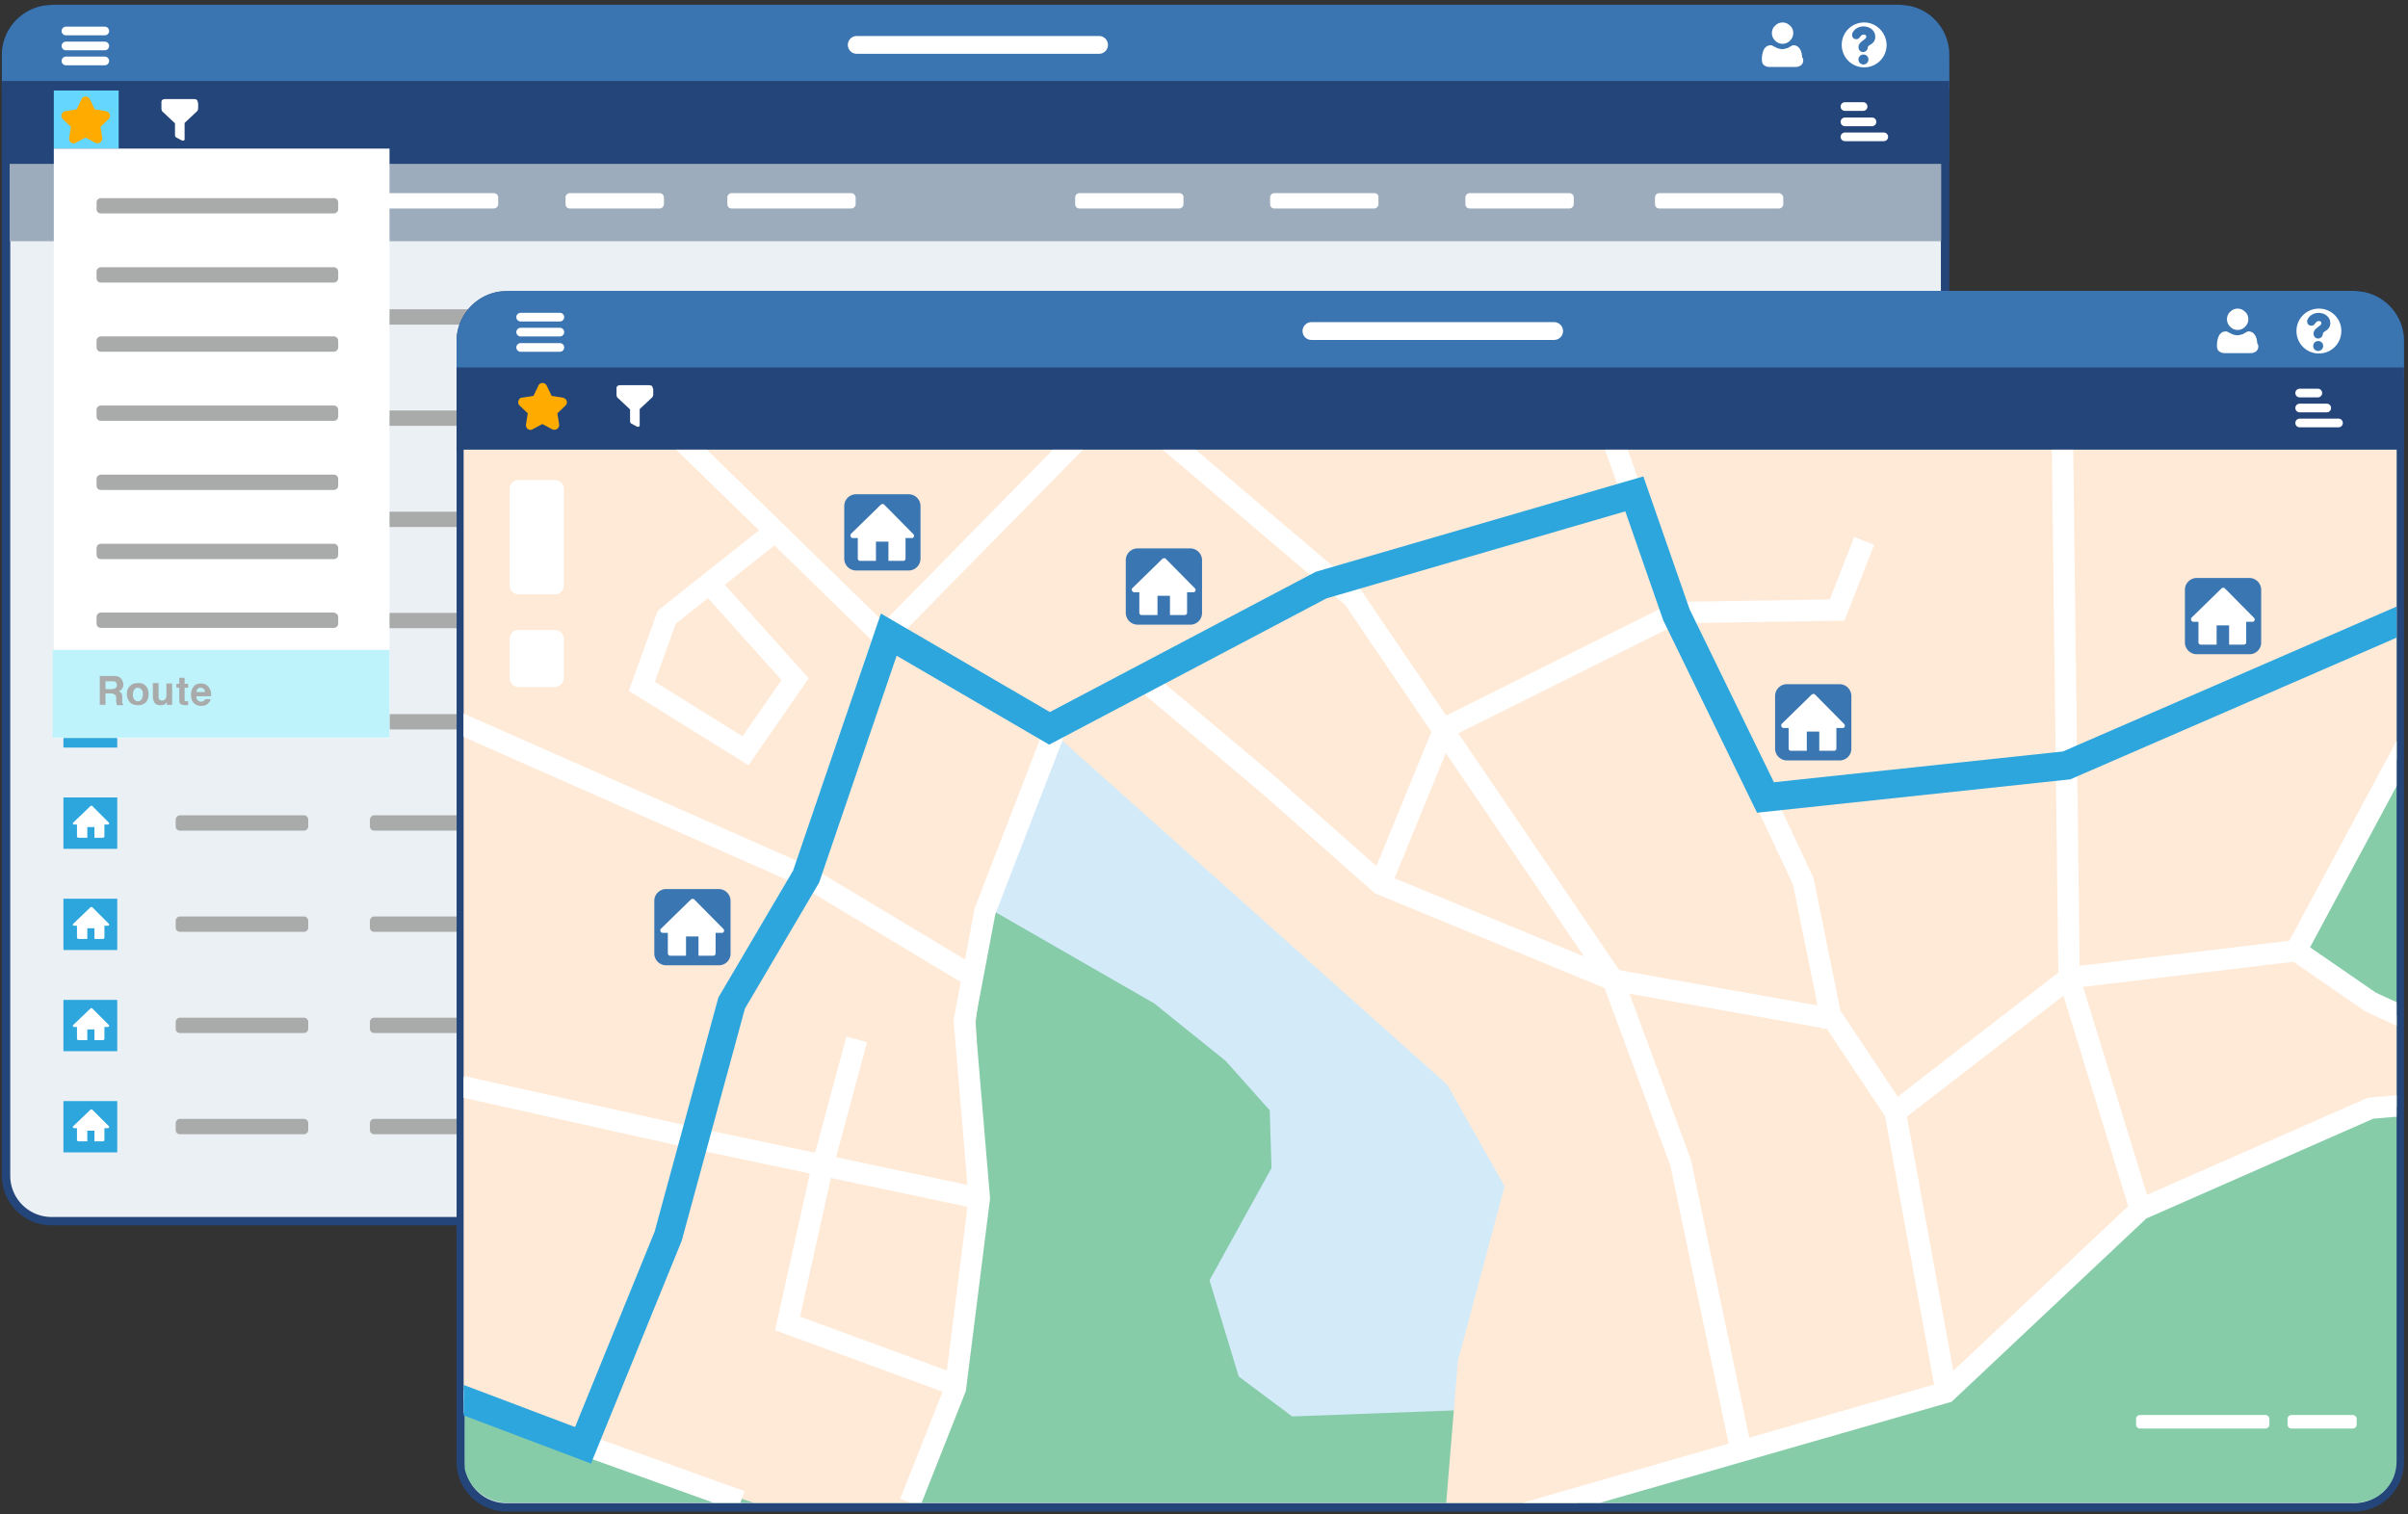 <svg xmlns="http://www.w3.org/2000/svg" xmlns:xlink="http://www.w3.org/1999/xlink" viewBox="0 0 675.7 425" xmlns:v="https://vecta.io/nano"><rect x="0" y="0" width="675.7" height="425" fill="#333333" stroke="none"/><style><![CDATA[.X{fill-rule:evenodd}.Y{fill:#fff}.Z{stroke-miterlimit:10}.a{fill:none}.b{fill:#a9aaaa}.c{fill:#2da6dd}.d{stroke-width:2.348}.e{stroke-linecap:round}.f{stroke:#fff}.g{fill:#3a76b2}.h{stroke:#24457a}.i{stroke-width:2.435}.j{stroke-linejoin:round}]]></style><use xlink:href="#B" fill="#ebf0f4"/><use xlink:href="#B" class="Z a d h"/><path d="M545.8 15.4V24H1.7v-8.6C1.7 9.2 6.2 4 12.1 2.8h523.4c5.8 1.1 10.3 6.3 10.3 12.6" fill="#3a75b2"/><path d="M545.8 15.4V24H1.7v-8.6C1.7 9.2 6.2 4 12.1 2.8l3.2-.3h517s1.1 0 1.5.1l1.7.2c5.8 1.1 10.3 6.3 10.3 12.6z" stroke="#3a75b2" class="Z a d"/><path d="M1.7 24h544.1v21.1H1.7z" fill="#24457a"/><path d="M1.7 23.9h544.1V45H1.7z" class="Z a d h"/><path d="M506 16.9c0 .6-.2 1-.6 1.4-.4.3-.9.5-1.6.5h-7.2c-.7 0-1.2-.2-1.6-.5s-.6-.8-.6-1.4v-.8c0-.2.1-.5.1-.8.1-.3.1-.5.2-.8.1-.2.2-.5.3-.7s.3-.4.5-.6.4-.3.7-.4.6-.1.9-.1c.1 0 .2.1.4.2l.6.3c.2.1.5.3.9.4s.7.2 1.1.2.7-.1 1.1-.2.7-.2.9-.4l.6-.3c.2-.1.3-.2.3-.2.3 0 .7 0 .9.1.3.1.5.2.7.4s.4.4.5.6.3.5.3.7c.1.2.2.5.2.8.1.3.1.5.1.8.3.3.3.6.3.8m-2.8-7.6c0 .8-.3 1.5-.9 2.1s-1.3.9-2.1.9-1.5-.3-2.1-.9-.9-1.3-.9-2.1.3-1.6.9-2.1c.6-.6 1.3-.9 2.1-.9s1.5.3 2.1.9c.6.5.9 1.2.9 2.1m19.9-3c-3.5 0-6.3 2.8-6.3 6.3s2.8 6.3 6.3 6.3 6.3-2.8 6.3-6.3c-.1-3.5-2.9-6.3-6.3-6.3zm-.2 11.8c-.8 0-1.4-.6-1.4-1.4s.6-1.4 1.4-1.4 1.4.6 1.4 1.4-.7 1.4-1.4 1.4zm1.2-4.8c0 .7-.6 1.3-1.3 1.3s-1.3-.5-1.3-1.4c0-1.6 2.2-2 2.2-2.9 0-.4-.3-.6-.7-.6-1.1 0-1 1.3-2.1 1.3-.9 0-1.2-.7-1.2-1.2 0-.9 1.2-2.4 3.2-2.4 1.8 0 3.3 1.2 3.3 2.8.1 2.3-2.1 2.3-2.1 3.1z" class="X Y"/><g class="Z a f e"><path d="M18.5 8.7h10.9m-10.9 4.2h10.9m-10.9 4.2h10.9" class="i"/><path d="M240.4 12.6h68" stroke-width="5" class="j"/></g><path d="M15.1 25.4h18.2v16.3H15.1z" fill="#65d6fd" class="X"/><path d="M517.7 29.9h5.1m-5.1 4.3h7.6m-7.6 4.2h10.9" class="Z a e f i"/><g class="X"><path d="M2.7 46h542v21.7H2.7z" fill="#9cacbc"/><path d="M185.1 54.2h0 0 0 0-25.2 0 0 0c-.7 0-1.2.6-1.2 1.2v1.9c0 .7.5 1.2 1.2 1.2h0 25.2 0c.7 0 1.2-.6 1.2-1.2v-1.9c0-.7-.6-1.2-1.2-1.2zM84 54.2h0 0 0 0-33.5 0 0 0c-.7 0-1.2.6-1.2 1.2v1.9c0 .7.5 1.2 1.2 1.2h0H84h0c.7 0 1.2-.6 1.2-1.2v-1.9c.1-.7-.5-1.2-1.2-1.2zm54.5 0h0 0 0 0H105h0 0 0c-.7 0-1.2.6-1.2 1.2v1.9c0 .7.5 1.2 1.2 1.2h0 33.6 0c.7 0 1.2-.6 1.2-1.2v-1.9c0-.7-.6-1.2-1.3-1.2zm100.3 0h0 0 0 0-33.5 0 0 0c-.7 0-1.2.6-1.2 1.2v1.9c0 .7.5 1.2 1.2 1.2h0 33.6 0c.7 0 1.2-.6 1.2-1.2v-1.9c-.1-.7-.6-1.2-1.3-1.2zm260.3 0h0 0 0 0-33.5 0 0 0c-.7 0-1.2.6-1.2 1.2v1.9c0 .7.5 1.2 1.2 1.2h0 33.6 0c.7 0 1.2-.6 1.2-1.2v-1.9c-.1-.7-.7-1.2-1.3-1.2z" class="Y"/></g><path d="M17.3 32.1c-.2.5 0 1 .3 1.3l2.3 2.2-.5 3.1c-.1.7.3 1.4 1 1.5.3.1.6 0 .8-.1l2.8-1.5 2.8 1.5c.2.1.4.1.6.1.7 0 1.3-.6 1.3-1.3v-.2l-.5-3.1 2.3-2.2c.5-.5.5-1.3 0-1.8-.2-.2-.5-.3-.7-.4l-3.2-.5-1.4-2.9h0c-.3-.6-1.1-.9-1.7-.6a.9.9 0 0 0-.6.6l-1.4 2.9-3.2.5c-.5.1-.9.5-1 .9z" fill="#ffab00"/><g class="Y"><path d="M55.5 28.8s0-.5-.3-.8c-.3-.2-.8-.2-.8-.2h-8.1s-.4 0-.7.2-.3.6-.3.6v1.8s0 .4.1.6c.1.3.4.5.4.5l3.3 3.1v3.2a1.34 1.34 0 0 0 .1.5c.1.2.3.3.3.3l1.5.8s.3.2.6 0 .2-.4.2-.4v-4.5h0l3.3-3.1s.3-.2.4-.5.1-.6.1-.6v-1.5z"/><path d="M330.9 54.2h0 0 0 0-28 0 0 0c-.7 0-1.2.6-1.2 1.2v1.9c0 .7.5 1.2 1.2 1.2h0 28 0c.7 0 1.2-.6 1.2-1.2v-1.9c0-.7-.5-1.2-1.2-1.2zm54.7 0h0 0 0 0-28 0 0 0c-.7 0-1.2.6-1.2 1.2v1.9c0 .7.5 1.2 1.2 1.2h0 28 0c.7 0 1.2-.6 1.2-1.2v-1.9c.1-.7-.5-1.2-1.2-1.2zm54.8 0h0 0 0 0-28 0 0 0c-.7 0-1.2.6-1.2 1.2v1.9c0 .7.5 1.2 1.2 1.2h0 28 0c.7 0 1.2-.6 1.2-1.2v-1.9c0-.7-.6-1.2-1.2-1.2z" class="X"/></g><path d="M85.3 86.8H54h-3.5 0c-.7 0-1.2.6-1.2 1.2v1.9c0 .7.5 1.2 1.2 1.2h0 34.8 0c.7 0 1.2-.6 1.2-1.2V88c0-.6-.5-1.2-1.2-1.2zm54.5 0h-31.3-3.5 0c-.7 0-1.2.6-1.2 1.2v1.9c0 .7.5 1.2 1.2 1.2h0 34.8 0c.7 0 1.2-.6 1.2-1.2V88c0-.6-.5-1.2-1.2-1.2z" class="b X"/><defs><path id="A" d="M17.8 81.8h15.1v14.4H17.8z"/><path id="B" d="M545.8 15.4v314.5a12.76 12.76 0 0 1-12.8 12.8H14.5a12.76 12.76 0 0 1-12.8-12.8V15.4C1.7 9.2 6.2 4 12.1 2.8c.8-.2 1.6-.2 2.4-.2H533c.8 0 1.7.1 2.4.2 5.9 1.1 10.4 6.3 10.4 12.6z"/><path id="C" d="M20.8 89.4h.8v3.3c0 .2.2.4.4.4h2.4.1v-3h2v3h.1 2.3c.2 0 .4-.2.4-.4v-3.3h1c.3 0 .5-.4.2-.6l-4.6-4.6c-.1-.1-.4-.1-.5 0l-4.8 4.6c-.3.2-.2.6.2.6z"/><path id="D" d="M85.3 115.2H54h-3.5 0c-.7 0-1.2.6-1.2 1.2v1.9c0 .7.5 1.2 1.2 1.2h0 34.8 0c.7 0 1.2-.6 1.2-1.2v-1.9c0-.6-.5-1.2-1.2-1.2z"/><path id="E" d="M139.8 115.2h-31.3-3.5 0c-.7 0-1.2.6-1.2 1.2v1.9c0 .7.5 1.2 1.2 1.2h0 34.8 0c.7 0 1.2-.6 1.2-1.2v-1.9c0-.6-.5-1.2-1.2-1.2z"/><path id="F" d="M93.7 55.6h0 0 0 0-65.4 0 0 0c-.7 0-1.2.6-1.2 1.2v1.9c0 .7.5 1.2 1.2 1.2h0 65.4 0c.7 0 1.2-.6 1.2-1.2v-1.9c0-.7-.6-1.2-1.2-1.2z"/><path id="G" d="M673.4 95.7v314.5a12.76 12.76 0 0 1-12.8 12.8H142.1a12.76 12.76 0 0 1-12.8-12.8V95.7c0-6.2 4.5-11.4 10.4-12.6.8-.2 1.6-.2 2.4-.2h518.5c.8 0 1.7.1 2.4.2 6 1.2 10.4 6.4 10.4 12.6z"/><path id="H" d="M516.2 213.4h-14.8a3.33 3.33 0 0 1-3.3-3.3v-14.8a3.33 3.33 0 0 1 3.3-3.3h14.8a3.33 3.33 0 0 1 3.3 3.3v14.8c0 1.9-1.5 3.3-3.3 3.3"/><path id="I" d="M500.5 204.3h1.4v5.8a.65.65 0 0 0 .6.6h4.3.2v-5.4h3.5v5.4h.1 4.1a.65.65 0 0 0 .6-.6v-5.8h1.8c.5 0 .8-.7.4-1.1l-8.2-8.3c-.2-.2-.6-.2-.9 0l-8.5 8.3c-.2.4 0 1.1.6 1.1z"/><path id="J" d="M318.3 166.2h1.4v5.8a.65.65 0 0 0 .6.6h4.3.2v-5.4h3.5v5.4h.1 4.1a.65.65 0 0 0 .6-.6v-5.8h1.8c.5 0 .8-.7.4-1.1l-8.2-8.3c-.2-.2-.6-.2-.9 0l-8.5 8.3c-.3.4 0 1.1.6 1.1z"/></defs><clipPath id="K"><use xlink:href="#A"/></clipPath><g clip-path="url(#K)" class="X c"><use xlink:href="#b" href="#A"/></g><use xlink:href="#C" class="Y"/><g class="X b"><use xlink:href="#D"/><use xlink:href="#E"/></g><defs><path id="L" d="M17.8 110.2h15.1v14.4H17.8z"/></defs><clipPath id="M"><use xlink:href="#L"/></clipPath><g clip-path="url(#M)" class="X c"><path d="M17.8 110.2h15.1v14.4H17.8z"/></g><use xlink:href="#C" y="28.4" class="Y"/><g class="X b"><use xlink:href="#D" y="28.4"/><use xlink:href="#E" y="28.4"/></g><defs><path id="N" d="M17.8 138.6h15.1V153H17.8z"/></defs><clipPath id="O"><use xlink:href="#N"/></clipPath><g clip-path="url(#O)" class="X c"><path d="M17.8 138.6h15.1V153H17.8z"/></g><use xlink:href="#C" y="56.8" class="Y"/><g class="X b"><use xlink:href="#D" y="56.8"/><use xlink:href="#E" y="56.8"/></g><defs><path id="P" d="M17.8 167h15.1v14.4H17.8z"/></defs><clipPath id="Q"><use xlink:href="#P"/></clipPath><g clip-path="url(#Q)" class="X c"><path d="M17.8 167h15.1v14.4H17.8z"/></g><use xlink:href="#C" y="85.2" class="Y"/><g class="X b"><use xlink:href="#D" y="85.2"/><use xlink:href="#E" y="85.2"/></g><defs><path id="R" d="M17.8 195.4h15.1v14.4H17.8z"/></defs><clipPath id="S"><use xlink:href="#R"/></clipPath><g clip-path="url(#S)" class="X c"><path d="M17.8 195.4h15.1v14.4H17.8z"/></g><path d="M20.8 203h.8v3.3c0 .2.2.4.4.4h2.4.1v-3h2v3h.1 2.3c.2 0 .4-.2.4-.4V203h1c.3 0 .5-.4.2-.6l-4.6-4.6c-.1-.1-.4-.1-.5 0l-4.8 4.6c-.3.2-.2.6.2.6z" class="Y"/><path d="M85.3 228.8H54h-3.5 0c-.7 0-1.2.6-1.2 1.2v1.9c0 .7.5 1.2 1.2 1.2h0 34.8 0c.7 0 1.2-.6 1.2-1.2V230c0-.6-.5-1.2-1.2-1.2zm54.5 0h-31.3-3.5 0c-.7 0-1.2.6-1.2 1.2v1.9c0 .7.5 1.2 1.2 1.2h0 34.8 0c.7 0 1.2-.6 1.2-1.2V230c0-.6-.5-1.2-1.2-1.2z" class="X b"/><defs><path id="T" d="M17.8 223.8h15.1v14.4H17.8z"/></defs><clipPath id="U"><use xlink:href="#T"/></clipPath><g clip-path="url(#U)" class="X c"><path d="M17.8 223.8h15.1v14.4H17.8z"/></g><use xlink:href="#C" y="142" class="Y"/><g class="X b"><use xlink:href="#D" y="170.4"/><use xlink:href="#E" y="170.4"/></g><defs><path id="V" d="M17.8 280.6h15.1V295H17.8z"/></defs><clipPath id="W"><use xlink:href="#V"/></clipPath><g clip-path="url(#W)" class="X c"><path d="M17.8 280.6h15.1V295H17.8z"/></g><use xlink:href="#C" y="198.8" class="Y"/><g class="X b"><use xlink:href="#D" y="142"/><use xlink:href="#E" y="142"/></g><defs><path id="X" d="M17.8 252.2h15.1v14.4H17.8z"/></defs><clipPath id="Y"><use xlink:href="#X"/></clipPath><g clip-path="url(#Y)" class="X c"><path d="M17.8 252.2h15.1v14.4H17.8z"/></g><use xlink:href="#C" y="170.4" class="Y"/><g class="X b"><use xlink:href="#D" y="198.8"/><use xlink:href="#E" y="198.8"/></g><defs><path id="Z" d="M17.8 309h15.1v14.4H17.8z"/></defs><clipPath id="a"><use xlink:href="#Z"/></clipPath><g clip-path="url(#a)" class="X c"><path d="M17.8 309h15.1v14.4H17.8z"/></g><g class="Y"><use xlink:href="#C" y="227.2"/><path d="M15.1 41.7h94.2v165.4H15.1z" class="X"/></g><g class="b X"><use xlink:href="#F"/><use xlink:href="#F" y="19.4"/><use xlink:href="#F" y="38.8"/><path d="M93.7 113.8h0 0 0 0-65.4 0 0 0c-.7 0-1.2.6-1.2 1.2v1.9c0 .7.5 1.2 1.2 1.2h0 65.4 0c.7 0 1.2-.6 1.2-1.2V115c0-.7-.6-1.2-1.2-1.2z"/><use xlink:href="#F" y="77.6"/><use xlink:href="#F" y="97"/></g><path d="M14.8 182.4h94.5V207H14.8z" fill="#bef3fc" class="X"/><g class="b"><path d="M93.7 171.9h0 0 0 0-65.4 0 0 0c-.7 0-1.2.6-1.2 1.2v1.9c0 .7.5 1.2 1.2 1.2h0 65.4 0c.7 0 1.2-.6 1.2-1.2v-1.9c0-.6-.6-1.1-1.2-1.2z" class="X"/><path d="M31.3 194.6h-1.7v3.2H28v-8.1h3.9c.6 0 1 .1 1.3.2s.6.3.8.6c.2.2.3.4.4.7.1.2.2.5.2.9s-.1.8-.3 1.1-.5.6-1 .8c.4.1.6.4.8.6.2.3.2.7.2 1.3v.5.8a.55.55 0 0 0 .3.5v.2h-1.8c-.1-.2-.1-.3-.1-.4 0-.2-.1-.5-.1-.7v-.8c0-.5-.1-.9-.3-1s-.5-.4-1-.4zm1-1.4c.3-.2.5-.5.5-.9 0-.5-.2-.8-.5-1-.2-.1-.5-.1-.8-.1h-1.9v2.2h1.9c.3-.1.6-.1.8-.2zm8.7-.6c.5.6.7 1.4.7 2.2 0 .9-.2 1.6-.7 2.2s-1.3.9-2.3.9-1.8-.3-2.3-.9-.8-1.4-.8-2.2c0-.9.2-1.6.8-2.2.5-.6 1.3-.9 2.3-.9 1-.1 1.8.3 2.3.9zm-2.3.4c-.5 0-.8.2-1 .5s-.4.8-.4 1.4.1 1.1.4 1.4c.2.3.6.5 1 .5.5 0 .8-.2 1-.5s.4-.8.4-1.4-.1-1.1-.4-1.4-.6-.5-1-.5zm8.1 4s-.1.1-.1.2c-.1.1-.1.2-.2.2-.2.2-.5.4-.7.4-.2.1-.5.1-.8.1-.9 0-1.5-.3-1.8-1-.2-.4-.3-.9-.3-1.6v-3.6h1.6v3.6c0 .3 0 .6.1.8.1.3.4.5.8.5.5 0 .9-.2 1.1-.6.1-.2.2-.5.2-.9v-3.3h1.6v6h-1.5v-.8zm6-.3v1.2h-.7c-.7 0-1.2-.1-1.5-.4-.2-.2-.3-.5-.3-.8V193h-.8v-1.1h.8v-1.7h1.5v1.7h1v1.1h-1v3.2c0 .2 0 .4.1.5s.2.1.6.1h.1c.1-.1.1-.1.2-.1zm6.3-.6c0 .4-.2.7-.5 1.1-.5.6-1.2.9-2.1.9-.8 0-1.4-.2-2-.7s-.9-1.3-.9-2.4c0-1 .3-1.8.8-2.4s1.2-.8 2-.8c.5 0 .9.1 1.3.3s.7.5 1 .9c.2.4.4.8.5 1.2 0 .3.1.7 0 1.2h-4.1c0 .6.2 1 .6 1.3.2.2.5.2.8.2s.6-.1.8-.3a1.38 1.38 0 0 0 .3-.4h1.5zm-1.6-1.9c0-.4-.1-.7-.4-.9-.2-.2-.5-.3-.8-.3-.4 0-.6.1-.8.3s-.3.5-.4.9h2.4z"/></g><use xlink:href="#G" fill="#ebf0f4"/><use xlink:href="#G" class="Z a d h"/><path d="M673.4 95.7v8.6H129.3v-8.6c0-6.2 4.5-11.4 10.4-12.6h523.4c5.9 1.2 10.3 6.4 10.3 12.6" fill="#3a75b2"/><path d="M673.4 95.7v8.6H129.3v-8.6c0-6.2 4.5-11.4 10.4-12.6l3.2-.3h517s1.1 0 1.5.1l1.7.2c5.9 1.2 10.3 6.4 10.3 12.6z" stroke="#3a75b2" class="Z a d"/><path d="M129.4 104.3h544.1v21.1H129.4z" fill="#24457a"/><path d="M129.3 104.3h544.1v21.1H129.3z" class="Z a d h"/><path d="M633.7 97.2c0 .6-.2 1-.6 1.4-.4.3-.9.5-1.6.5h-7.2c-.7 0-1.2-.2-1.6-.5s-.6-.8-.6-1.4v-.8c0-.2.1-.5.1-.8.1-.3.1-.5.2-.8.1-.2.2-.5.3-.7s.3-.4.5-.6.4-.3.7-.4.6-.1.9-.1c.1 0 .2.1.4.2l.6.3c.2.1.5.3.9.4s.7.2 1.1.2.7-.1 1.1-.2.7-.2.9-.4l.6-.3c.2-.1.3-.2.3-.2.3 0 .7 0 .9.1.3.1.5.2.7.4s.4.4.5.6.3.5.3.7c.1.2.2.5.2.8.1.3.1.5.1.8.3.3.3.6.3.8m-2.8-7.6c0 .8-.3 1.5-.9 2.1s-1.3.9-2.1.9-1.5-.3-2.1-.9-.9-1.3-.9-2.1.3-1.6.9-2.1c.6-.6 1.3-.9 2.1-.9s1.5.3 2.1.9c.6.5.9 1.3.9 2.1m19.8-3c-3.5 0-6.3 2.8-6.3 6.3s2.8 6.3 6.3 6.3 6.3-2.8 6.3-6.3-2.8-6.3-6.3-6.3zm-.2 11.9c-.8 0-1.4-.6-1.4-1.4s.6-1.4 1.4-1.4 1.4.6 1.4 1.4c0 .7-.6 1.4-1.4 1.4zm1.3-4.8c0 .7-.6 1.3-1.3 1.3s-1.3-.5-1.3-1.4c0-1.6 2.2-2 2.2-2.9 0-.4-.3-.6-.7-.6-1.1 0-1 1.3-2.1 1.3-.9 0-1.2-.7-1.2-1.2 0-.9 1.2-2.4 3.2-2.4 1.8 0 3.3 1.2 3.3 2.8 0 2.3-2.1 2.2-2.1 3.1z" class="X Y"/><g class="Z a f e"><path d="M146.1 89h11m-11 4.2h11m-11 4.3h11" class="i"/><path d="M368 92.9h68.1" stroke-width="5" class="j"/></g><defs><path id="b" d="M142.3 421.7H661c6.4 0 11.5-5.1 11.5-11.5v-284H130.1v283.3c0 6.8 5.5 12.2 12.2 12.2z"/></defs><clipPath id="c"><use xlink:href="#b"/></clipPath><g clip-path="url(#c)"><path d="M130.4 126.2h553.3v298.5H130.4z" fill="#87cca9" class="X"/><path d="M322.9 190.6l28.8 27.9 32.8 31.6 32.4 45.7 10.1 21.4-2.6 43.6-16.2 35-45.6 1.7-15-11.2-8.2-27 17.4-31.5-.5-16.2-12.4-13.9-20-16.1-47.5-27.3 19.4-50.6z" fill="#d3eaf9"/><g class="X"><g fill="#cbcbca"><path d="M479.8 355.9h0 0 0 0l-4.9-23.5h0 0 0c-.1-.6-.7-.9-1.3-.8l-1.6.3c-.6.1-.9.7-.8 1.2h0l4.9 23.5h0c.1.6.7 1 1.3.8l1.6-.3c.5 0 .9-.6.8-1.2zm58.8-16.5h0 0 0 0l-2.9-17h0 0 0c-.1-.6-.7-1-1.2-.9l-1.6.3c-.6.1-1 .6-.9 1.2h0l2.9 17h0c.1.6.7 1 1.2.9l1.6-.3c.6 0 1-.6.9-1.2zm-84.1-65.7h0 0 0 0l-20-8.1h0 0 0c-.5-.2-1.2.1-1.4.6l-.6 1.5c-.2.5 0 1.2.6 1.4h0l20 8.1h0c.5.2 1.2-.1 1.4-.6l.6-1.5c.2-.5 0-1.2-.6-1.4z"/></g><g class="Y"><path d="M643 400.9h0 0 0 1.1 17.2-1.1 0 0a1.11 1.11 0 0 0 1.1-1.1v-1.6a1.11 1.11 0 0 0-1.1-1.1h0H643h0a1.11 1.11 0 0 0-1.1 1.1v1.6a1.11 1.11 0 0 0 1.1 1.1zm-42.5 0h0 0 0 0 35.2 0 0 0a1.11 1.11 0 0 0 1.1-1.1v-1.6a1.11 1.11 0 0 0-1.1-1.1h0-35.2 0a1.11 1.11 0 0 0-1.1 1.1v1.6a1.11 1.11 0 0 0 1.1 1.1z"/></g></g><path d="M642.7 266.6L723.3 122l-594.4 4.2-4.8 246.1.6 18.4 42.5 16.5 54.9 18 33.3-3.4 12.1-33.6 8.2-52-1.9-49.5 3.8-32.3 17.3-49.4 111.2 99.4 16.1 28.5-13.1 49-3.7 44.9 33.7-4.1 49.8-14.2 57.3-17.6 37.8-35.5 10.8-13.8 70.5-30.4 23.3-2v-17.1l-19.9-8.7-26-16.8z" fill="#ffead7"/><g class="a Z"><g stroke-width="6" class="f"><path d="M514.3 288.2l-8.3-40.9-38.3-81.7-15.2-42.3M412.8 429l133.3-38.3 54.5-51.3 64.6-28.4 23.3-2v-17.1l-23.3-10.7-20.9-14.4 35.7-66.5M163.6 405.6l23.9-58.7 17.8-65.4 20.9-35.5 21.8-67.2 56.4-57.4"/><path d="M255.4 421.7l12.7-32.1 6.7-53.3-4.2-49.9 5.8-30.7 20.1-52 25-12.4 34.6 29.1 31.3 27.7 65.2 26.9 61.8 11 17.4 26.1 14 76.7"/><path d="M452.6 275l-72.9-107.3-54.1-46M207.9 421.3l-79-28.4M248 178.8l-56.3-54.9m80.6 149.8L226.2 246l-97.3-43"/><path d="M217.6 149l-30.5 24.2-7 19.4 29.1 18.1 13.9-20.1-22.5-25.1m74.2 170.8l-80.1-16.9-65.1-14.5"/><path d="M268.1 388.7L221 371.4l9.7-43.7 9.7-36m338.3-170.6l1.9 153.3 20 65m-148-64.4l19 51.3 17.2 82m34.3-256.5l-7.6 19.4-45.1.7m173.9 94.9l-63.7 7.6-48.8 37.7m-60-140.9l-66.5 33.2-17.9 43.7"/></g><path d="M122.6 390.1l41 15.5 23.9-58.7 17.8-65.4 20.9-35.5 23.2-67.9 45.1 26.3 76.2-40.2 87.9-25.6 11.8 33.9 25 51.3 84.5-9 100.4-43.6" stroke="#2da5dd" stroke-width="8"/></g></g><path d="M645.3 110.3h5.1m-5.1 4.2h7.6m-7.6 4.2h10.9" class="Z a e f i"/><path d="M145.5 112.5c-.2.5 0 1 .3 1.3l2.3 2.2-.5 3.1c-.1.7.3 1.4 1 1.5.3.1.6 0 .8-.1l2.8-1.5 2.8 1.5c.2.1.4.1.6.1.7 0 1.3-.6 1.3-1.3v-.2l-.5-3.1 2.3-2.2c.5-.5.5-1.3 0-1.8-.2-.2-.5-.3-.7-.4l-3.2-.5-1.4-2.9h0c-.3-.6-1.1-.9-1.7-.6a.9.9 0 0 0-.6.6l-1.4 2.9-3.2.5c-.5 0-.9.4-1 .9z" fill="#ffab00"/><path d="M183.2 109.1s0-.5-.3-.8c-.3-.2-.8-.2-.8-.2H174s-.4 0-.7.2-.3.6-.3.6v1.8s0 .4.1.6c.1.3.4.5.4.5l3.3 3.1v3.2a1.34 1.34 0 0 0 .1.5c.1.2.3.3.3.3l1.5.8s.3.2.6 0 .2-.4.2-.4v-4.5h0l3.3-3.1s.3-.2.4-.5.1-.6.1-.6v-1.5z" class="Y"/><path d="M255 160.1h-14.8a3.33 3.33 0 0 1-3.3-3.3V142a3.33 3.33 0 0 1 3.3-3.3H255a3.33 3.33 0 0 1 3.3 3.3v14.8a3.33 3.33 0 0 1-3.3 3.3" class="g"/><path d="M239.3 151h1.4v5.8a.65.65 0 0 0 .6.6h4.3.2V152h3.5v5.4h.1 4.1a.65.65 0 0 0 .6-.6V151h1.8c.5 0 .8-.7.4-1.1l-8.2-8.3c-.2-.2-.6-.2-.9 0l-8.5 8.3c-.2.3 0 1.1.6 1.1z" class="Y"/><use xlink:href="#H" class="g"/><use xlink:href="#I" class="Y"/><use xlink:href="#H" x="115" y="-29.8" class="g"/><use xlink:href="#I" x="115" y="-29.8" class="Y"/><path d="M334 175.3h-14.8a3.33 3.33 0 0 1-3.3-3.3v-14.8a3.33 3.33 0 0 1 3.3-3.3H334a3.33 3.33 0 0 1 3.3 3.3V172c0 1.9-1.5 3.3-3.3 3.3" class="g"/><use xlink:href="#J" class="Y"/><use xlink:href="#H" x="-314.5" y="57.5" class="g"/><g class="Y"><use xlink:href="#J" x="-132.3" y="95.6"/><path d="M158.2 190.2h0 0 0 0v-11h0 0 0c0-1.3-1.1-2.4-2.5-2.4h-10.2c-1.4 0-2.5 1.1-2.5 2.4h0v11.1h0c0 1.4 1.1 2.5 2.5 2.5h10.2c1.4-.1 2.5-1.2 2.5-2.6zm0-25.9h0 0 0 0v-27.2h0 0 0c0-1.3-1.1-2.4-2.5-2.4h-10.2c-1.4 0-2.5 1.1-2.5 2.4h0v27.2h0c0 1.4 1.1 2.5 2.5 2.5h10.2c1.4 0 2.5-1.1 2.5-2.5z" class="X"/></g></svg>